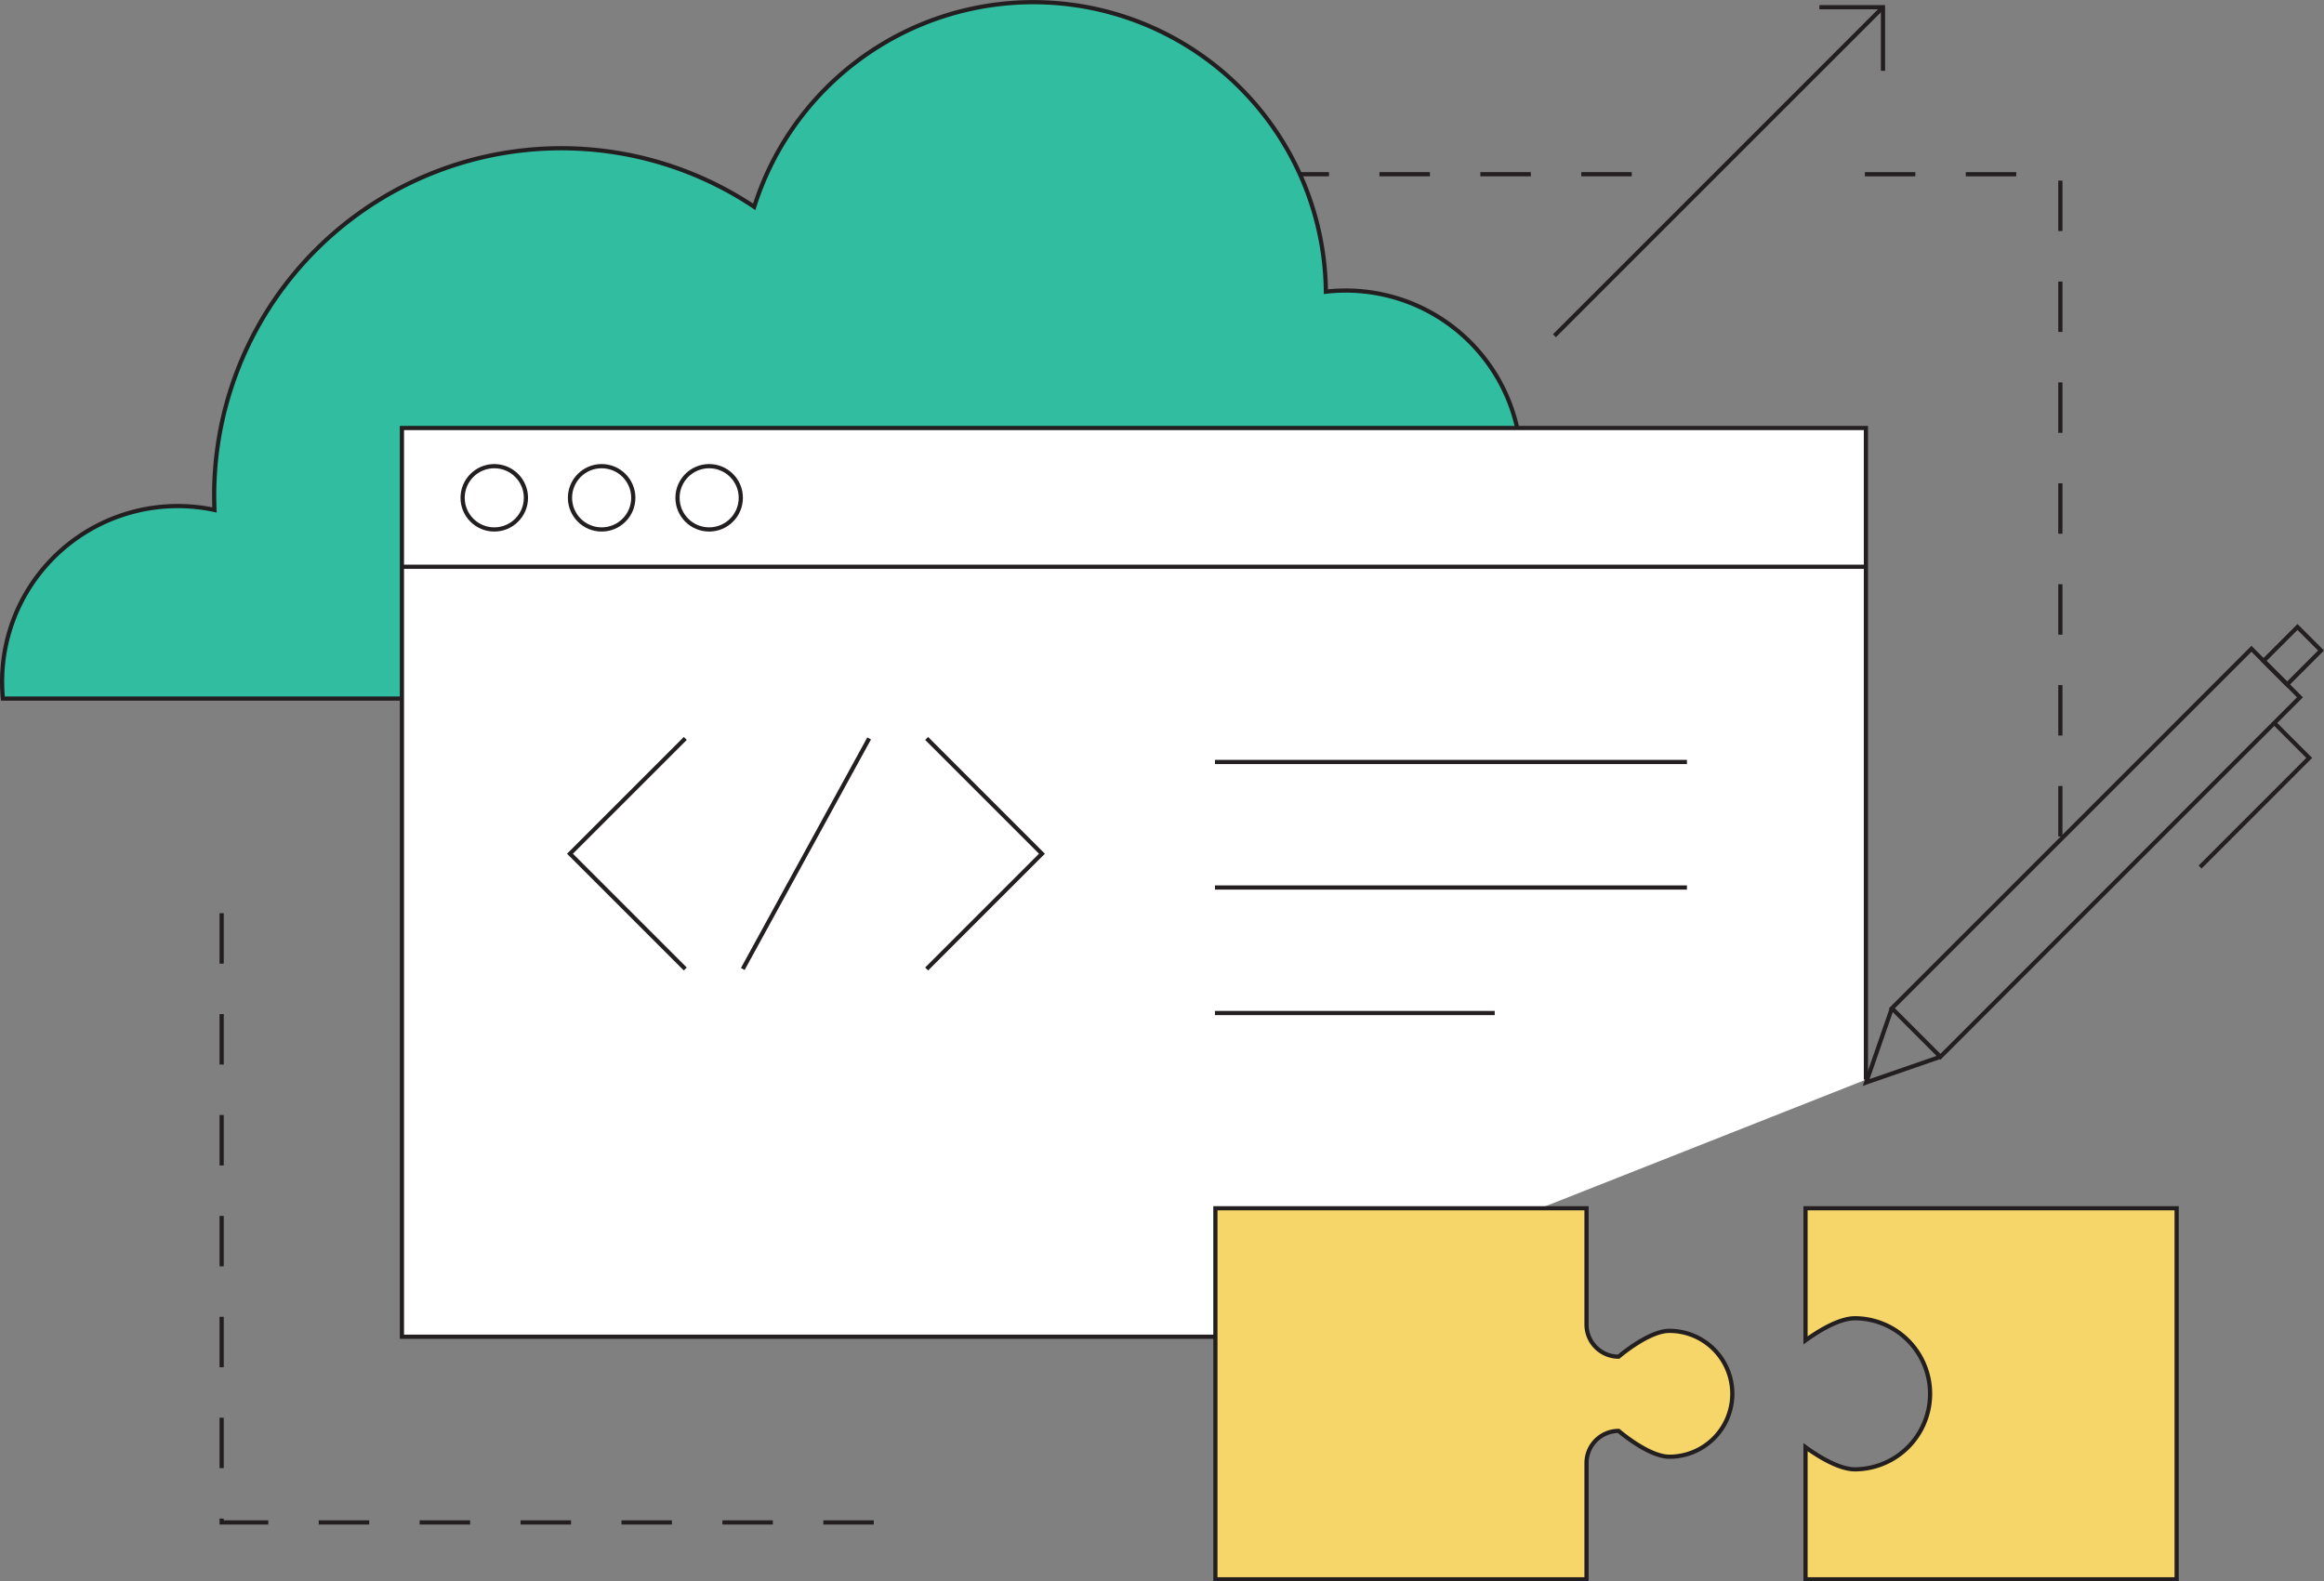 <svg xmlns="http://www.w3.org/2000/svg" width="552.69" height="376.152" viewBox="0 0 552.69 376.152">
  <rect x="0" y="0" width="552.69" height="376.152" fill="#808080" stroke="none"/>
  <g id="Group_154" data-name="Group 154" transform="translate(-217.478 -1341.556)">
    <line id="Line_1" data-name="Line 1" x1="78.14" y2="78.14" transform="translate(587.151 1343.269)" fill="none" stroke="#231f20" stroke-miterlimit="10" stroke-width="1"/>
    <path id="Path_49" data-name="Path 49" d="M313.061,1507.714H218.172c-.13-1.317-.194-2.658-.194-4.015a41.783,41.783,0,0,1,50.507-40.853c-.049-1.163-.073-2.327-.073-3.5a82.548,82.548,0,0,1,128.432-68.6A69.589,69.589,0,0,1,532.8,1410.933a41.771,41.771,0,1,1-32.831,59.8,69.66,69.66,0,0,1-67.786,3.191,82.054,82.054,0,0,1-14.372,33.792H313.061" transform="translate(0)" fill="#31bda0" stroke="#231f20" stroke-miterlimit="10" stroke-width="1"/>
    <path id="Path_50" data-name="Path 50" d="M506.423,1659.507H313.061V1443.359H661.228v155" transform="translate(0)" fill="#fff" stroke="#231f20" stroke-miterlimit="10" stroke-width="1"/>
    <line id="Line_2" data-name="Line 2" x2="348.167" transform="translate(313.061 1476.361)" fill="none" stroke="#231f20" stroke-miterlimit="10" stroke-width="1"/>
    <circle id="Ellipse_7" data-name="Ellipse 7" cx="7.528" cy="7.528" r="7.528" transform="translate(327.499 1452.435)" fill="none" stroke="#231f20" stroke-miterlimit="10" stroke-width="1"/>
    <circle id="Ellipse_8" data-name="Ellipse 8" cx="7.528" cy="7.528" r="7.528" transform="translate(353.031 1452.435)" fill="none" stroke="#231f20" stroke-miterlimit="10" stroke-width="1"/>
    <circle id="Ellipse_9" data-name="Ellipse 9" cx="7.528" cy="7.528" r="7.528" transform="translate(378.6 1452.435)" fill="none" stroke="#231f20" stroke-miterlimit="10" stroke-width="1"/>
    <g id="Group_58" data-name="Group 58" transform="translate(0)">
      <g id="Group_57" data-name="Group 57">
        <path id="Path_51" data-name="Path 51" d="M380.45,1572.037l-27.419-27.419L380.45,1517.2" fill="#fff" stroke="#231f20" stroke-miterlimit="10" stroke-width="1"/>
        <path id="Path_52" data-name="Path 52" d="M437.852,1517.2l27.419,27.419-27.419,27.419" fill="#fff" stroke="#231f20" stroke-miterlimit="10" stroke-width="1"/>
      </g>
      <line id="Line_3" data-name="Line 3" x1="30.049" y2="54.837" transform="translate(394.126 1517.199)" fill="#fff" stroke="#231f20" stroke-miterlimit="10" stroke-width="1"/>
    </g>
    <path id="Path_53" data-name="Path 53" d="M650.165,1343.269H665.29v15.126" transform="translate(0)" fill="none" stroke="#231f20" stroke-miterlimit="10" stroke-width="1"/>
    <line id="Line_4" data-name="Line 4" x2="112.239" transform="translate(506.423 1522.796)" fill="#fff" stroke="#231f20" stroke-miterlimit="10" stroke-width="1"/>
    <line id="Line_5" data-name="Line 5" x2="112.239" transform="translate(506.423 1552.654)" fill="#fff" stroke="#231f20" stroke-miterlimit="10" stroke-width="1"/>
    <line id="Line_6" data-name="Line 6" x2="66.526" transform="translate(506.423 1582.512)" fill="#fff" stroke="#231f20" stroke-miterlimit="10" stroke-width="1"/>
    <path id="Path_54" data-name="Path 54" d="M270.189,1558.764v144.911H433.111" transform="translate(0)" fill="none" stroke="#231f20" stroke-miterlimit="10" stroke-width="1" stroke-dasharray="12"/>
    <line id="Line_7" data-name="Line 7" x1="78.755" transform="translate(526.782 1382.996)" fill="none" stroke="#231f20" stroke-miterlimit="10" stroke-width="1" stroke-dasharray="12"/>
    <path id="Path_55" data-name="Path 55" d="M707.47,1540.512V1383H650.615" transform="translate(0)" fill="none" stroke="#231f20" stroke-miterlimit="10" stroke-width="1" stroke-dasharray="12"/>
    <g id="Group_59" data-name="Group 59" transform="translate(0)">
      <rect id="Rectangle_24" data-name="Rectangle 24" width="16.316" height="120.928" transform="translate(752.911 1495.873) rotate(45)" fill="none" stroke="#231f20" stroke-miterlimit="10" stroke-width="1"/>
      <path id="Path_56" data-name="Path 56" d="M678.939,1592.918l-17.655,6.118,6.118-17.655" fill="none" stroke="#231f20" stroke-miterlimit="10" stroke-width="1"/>
      <rect id="Rectangle_25" data-name="Rectangle 25" width="7.918" height="11.409" transform="translate(763.862 1490.69) rotate(45)" fill="none" stroke="#231f20" stroke-miterlimit="10" stroke-width="1"/>
      <path id="Path_57" data-name="Path 57" d="M758.34,1513.517l8.313,8.313L740.7,1547.789" fill="none" stroke="#231f20" stroke-miterlimit="10" stroke-width="1"/>
    </g>
    <path id="Path_58" data-name="Path 58" d="M735.124,1628.947v88.261h-88.26v-31.436c.685.5,1.47,1.047,2.318,1.583,2.879,1.845,6.506,3.69,9.473,3.69a17.968,17.968,0,0,0,0-35.935c-3.852,0-8.788,3.091-11.791,5.26v-31.423Z" transform="translate(0)" fill="#f7d669" stroke="#231f20" stroke-miterlimit="10" stroke-width="1"/>
    <path id="Path_59" data-name="Path 59" d="M602.418,1664.246h0a7.636,7.636,0,0,1-7.636-7.636v-27.663H506.521v88.261h88.261v-27.664a7.636,7.636,0,0,1,7.636-7.636h0s7.115,6.139,12.067,6.139a14.969,14.969,0,1,0,0-29.939C609.533,1658.108,602.418,1664.246,602.418,1664.246Z" transform="translate(0)" fill="#f7d669" stroke="#231f20" stroke-miterlimit="10" stroke-width="1"/>
  </g>
</svg>
